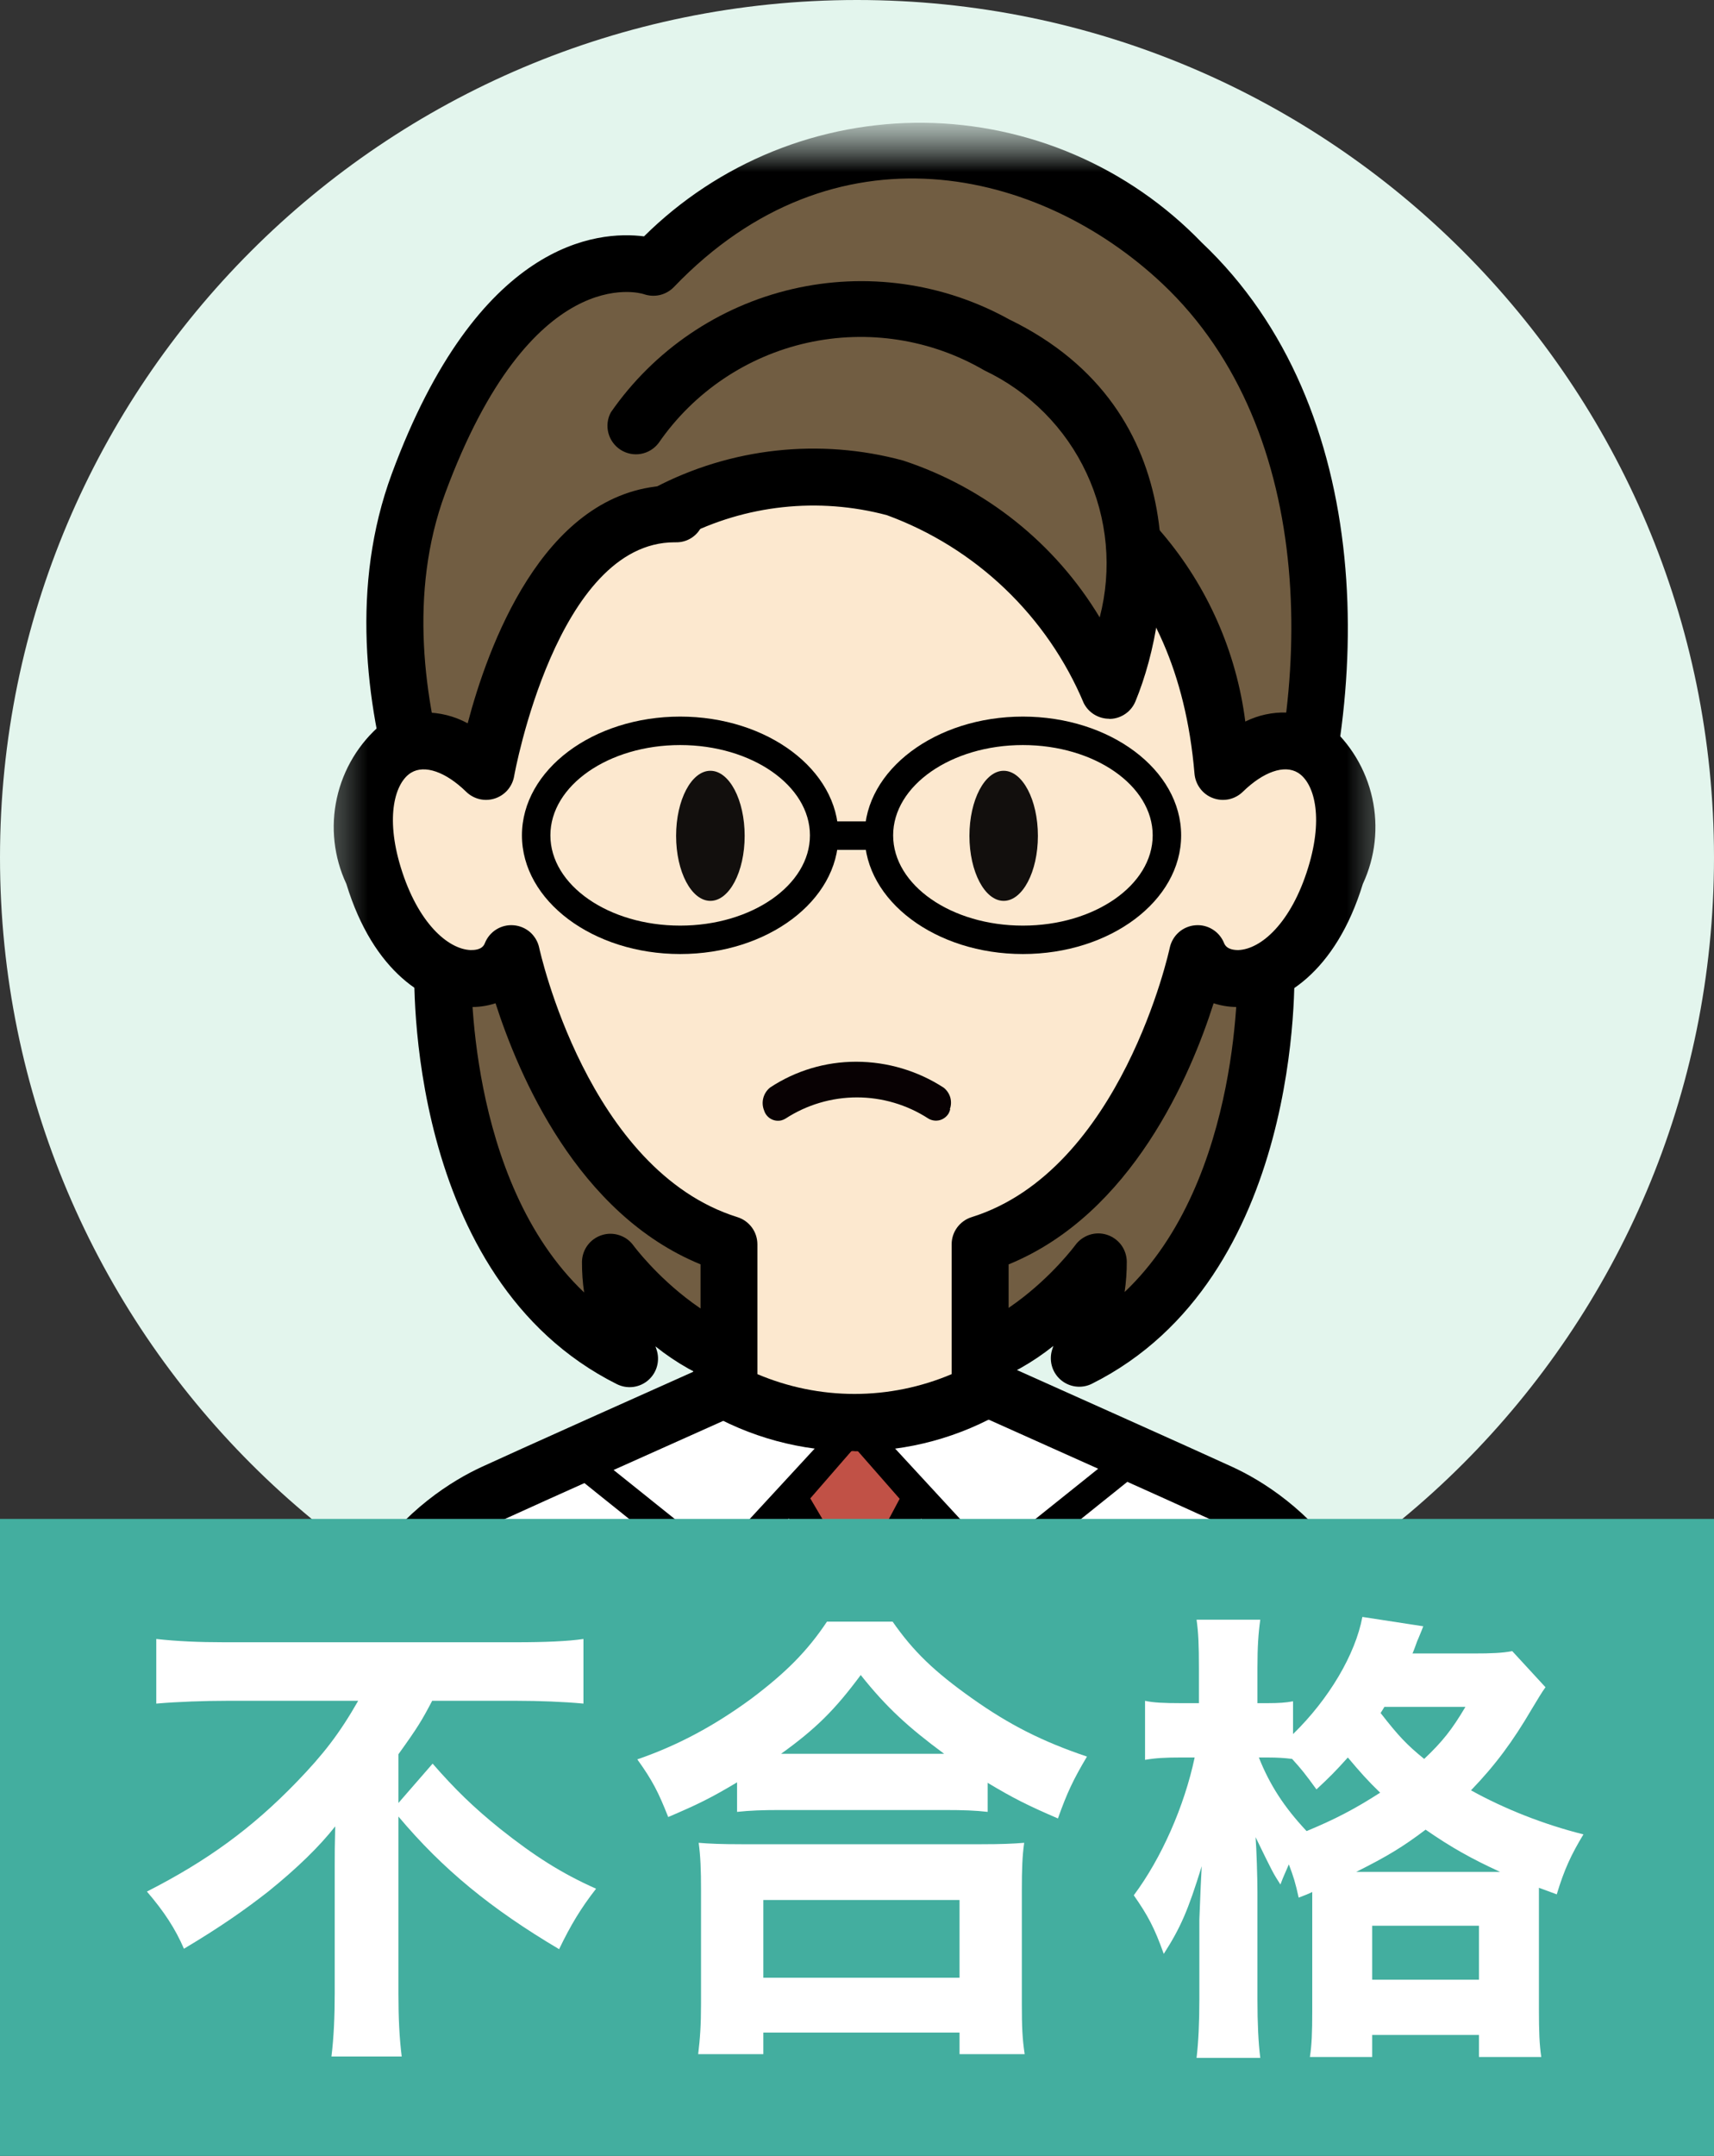 <svg width="35" height="44" viewBox="0 0 35 44" fill="none" xmlns="http://www.w3.org/2000/svg">
<rect x="0" y="0" width="35" height="44" fill="#333333" stroke="none"/>
<g clip-path="url(#clip0_2536_24047)">
<path d="M17.5 35C27.165 35 35 27.165 35 17.5C35 7.835 27.165 0 17.5 0C7.835 0 0 7.835 0 17.5C0 27.165 7.835 35 17.5 35Z" fill="#E3F5ED"/>
<mask id="mask0_2536_24047" style="mask-type:luminance" maskUnits="userSpaceOnUse" x="0" y="0" width="36" height="35">
<path d="M17.501 35C27.166 35 35.001 27.165 35.001 17.5C35.001 7.835 27.166 0 17.501 0C7.836 0 0.001 7.835 0.001 17.5C0.001 27.165 7.836 35 17.501 35Z" fill="white"/>
</mask>
<g mask="url(#mask0_2536_24047)">
<mask id="mask1_2536_24047" style="mask-type:luminance" maskUnits="userSpaceOnUse" x="6" y="2" width="23" height="36">
<path d="M28.75 2.5H6.25V37.5H28.75V2.5Z" fill="white"/>
</mask>
<g mask="url(#mask1_2536_24047)">
<mask id="mask2_2536_24047" style="mask-type:luminance" maskUnits="userSpaceOnUse" x="6" y="2" width="23" height="45">
<path d="M28.75 2.5H6.25V46.75H28.75V2.5Z" fill="white"/>
</mask>
<g mask="url(#mask2_2536_24047)">
<path d="M25.849 19.694C25.849 19.694 26.066 25.71 22.038 27.726C22.26 27.09 22.391 26.426 22.428 25.754C22.428 25.754 20.42 28.538 17.708 27.879C14.995 27.22 17.854 17.767 17.854 17.767" fill="#715D42"/>
<path d="M18.556 28.564C18.223 28.562 17.892 28.52 17.569 28.439C17.328 28.377 17.103 28.266 16.907 28.112C16.712 27.958 16.55 27.766 16.434 27.546C15.069 25.156 17.059 18.361 17.296 17.594C17.317 17.519 17.352 17.449 17.4 17.389C17.448 17.328 17.508 17.277 17.576 17.24C17.644 17.203 17.718 17.179 17.796 17.171C17.872 17.163 17.95 17.171 18.024 17.193C18.099 17.215 18.168 17.252 18.227 17.302C18.287 17.351 18.336 17.412 18.372 17.481C18.407 17.549 18.429 17.624 18.436 17.702C18.442 17.779 18.433 17.856 18.409 17.93C17.819 19.881 16.495 25.305 17.444 26.97C17.481 27.053 17.537 27.126 17.606 27.185C17.676 27.244 17.757 27.286 17.845 27.31C20.142 27.87 21.94 25.435 21.957 25.413C22.029 25.314 22.13 25.241 22.246 25.202C22.361 25.164 22.486 25.163 22.602 25.2C22.718 25.237 22.82 25.309 22.893 25.406C22.966 25.504 23.006 25.622 23.009 25.744C23.01 25.953 22.995 26.162 22.965 26.369C25.386 24.075 25.271 19.76 25.269 19.71C25.263 19.556 25.319 19.406 25.424 19.294C25.529 19.181 25.675 19.114 25.829 19.109C25.905 19.105 25.982 19.116 26.054 19.142C26.126 19.169 26.192 19.209 26.248 19.261C26.304 19.313 26.349 19.377 26.381 19.447C26.412 19.517 26.429 19.592 26.43 19.669C26.44 19.93 26.611 26.084 22.297 28.241C22.194 28.293 22.078 28.312 21.963 28.297C21.849 28.282 21.741 28.233 21.655 28.157C21.568 28.081 21.506 27.98 21.477 27.869C21.448 27.757 21.452 27.639 21.49 27.53L21.51 27.469C20.67 28.142 19.633 28.524 18.556 28.555" fill="black"/>
<path d="M9.04 19.694C9.04 19.694 8.823 25.71 12.851 27.726C12.629 27.09 12.498 26.426 12.461 25.754C12.461 25.754 14.469 28.538 17.181 27.879C19.894 27.22 17.04 17.766 17.04 17.766" fill="#715D42"/>
<path d="M16.338 28.564C15.262 28.532 14.225 28.152 13.385 27.479L13.405 27.539C13.443 27.648 13.447 27.766 13.418 27.877C13.389 27.989 13.327 28.089 13.24 28.166C13.154 28.242 13.046 28.291 12.932 28.306C12.817 28.321 12.701 28.301 12.598 28.25C8.279 26.091 8.45 19.938 8.463 19.677C8.464 19.601 8.481 19.526 8.513 19.456C8.544 19.386 8.589 19.323 8.645 19.271C8.701 19.218 8.767 19.178 8.839 19.152C8.911 19.125 8.987 19.114 9.064 19.117C9.218 19.123 9.363 19.189 9.468 19.302C9.573 19.415 9.629 19.565 9.624 19.719C9.624 19.769 9.506 24.084 11.928 26.378C11.897 26.171 11.883 25.962 11.884 25.753C11.886 25.63 11.926 25.512 11.999 25.414C12.072 25.316 12.174 25.244 12.291 25.207C12.407 25.17 12.532 25.171 12.648 25.21C12.764 25.248 12.865 25.322 12.936 25.421C12.954 25.445 14.759 27.878 17.049 27.319C17.137 27.295 17.218 27.253 17.287 27.194C17.357 27.136 17.412 27.062 17.45 26.98C18.398 25.32 17.075 19.891 16.485 17.94C16.445 17.794 16.463 17.637 16.536 17.504C16.609 17.371 16.732 17.272 16.877 17.228C17.022 17.184 17.179 17.199 17.314 17.269C17.449 17.339 17.55 17.459 17.598 17.604C17.83 18.371 19.825 25.166 18.46 27.556C18.343 27.776 18.182 27.968 17.987 28.122C17.791 28.276 17.566 28.387 17.325 28.449C17.002 28.53 16.671 28.572 16.338 28.574" fill="black"/>
<path d="M25.954 18.32C27.378 14.445 27.625 8.668 24.136 5.374C23.441 4.638 22.601 4.053 21.669 3.655C20.737 3.258 19.733 3.057 18.72 3.065C17.707 3.073 16.707 3.289 15.781 3.7C14.856 4.112 14.025 4.71 13.34 5.456C13.34 5.456 10.546 4.456 8.544 9.869C6.93 14.231 9.893 19.244 9.893 19.244" fill="#715D42"/>
<path d="M9.894 19.82C9.793 19.82 9.694 19.794 9.606 19.744C9.519 19.694 9.445 19.622 9.394 19.535C9.269 19.32 6.311 14.236 8.001 9.668C9.761 4.908 12.205 4.703 13.151 4.824C13.904 4.078 14.797 3.489 15.779 3.091C16.76 2.694 17.811 2.495 18.871 2.506C19.93 2.518 20.976 2.74 21.949 3.159C22.922 3.578 23.802 4.187 24.538 4.949C28.101 8.314 28.091 14.189 26.501 18.519C26.478 18.594 26.439 18.664 26.388 18.723C26.337 18.783 26.274 18.832 26.204 18.867C26.133 18.902 26.056 18.922 25.977 18.926C25.899 18.93 25.82 18.919 25.746 18.891C25.672 18.864 25.605 18.822 25.547 18.768C25.49 18.714 25.445 18.649 25.413 18.577C25.382 18.505 25.366 18.427 25.365 18.348C25.365 18.269 25.381 18.191 25.411 18.119C26.87 14.148 26.92 8.796 23.741 5.795C21.231 3.428 17.04 2.438 13.761 5.858C13.684 5.938 13.584 5.995 13.475 6.021C13.366 6.046 13.252 6.04 13.146 6.003C13.064 5.976 10.844 5.329 9.09 10.07C7.59 14.126 10.365 18.895 10.394 18.945C10.446 19.033 10.473 19.134 10.474 19.236C10.474 19.338 10.448 19.438 10.397 19.527C10.346 19.616 10.273 19.69 10.185 19.741C10.097 19.793 9.996 19.82 9.894 19.82Z" fill="black"/>
<path d="M24.92 30.468C24.221 30.145 21.244 28.814 20.045 28.277L17.531 27.774L15.02 28.25C13.816 28.788 10.789 30.142 10.079 30.47C8.579 31.16 6.555 33.036 6.861 37.48C7.168 41.924 7.628 46.172 7.628 46.172H27.378C27.378 46.172 27.838 41.922 28.144 37.48C28.45 33.038 26.42 31.16 24.926 30.47" fill="white"/>
<path d="M27.893 46.75H7.106L7.05 46.23C7.05 46.188 6.585 41.919 6.281 37.516C5.924 32.322 8.648 30.488 9.835 29.939C10.503 29.63 13.221 28.414 14.783 27.716L14.845 27.689L17.535 27.179L20.285 27.746C21.246 28.176 24.441 29.605 25.166 29.939C26.354 30.486 29.079 32.322 28.72 37.516C28.416 41.92 27.956 46.188 27.953 46.23L27.893 46.75ZM8.15 45.587H26.849C26.974 44.321 27.318 40.921 27.558 37.436C27.855 33.125 25.88 31.55 24.683 30.994C23.978 30.669 20.898 29.291 19.873 28.832L17.534 28.363L15.201 28.805C13.634 29.506 10.983 30.692 10.326 30.994C9.123 31.549 7.148 33.125 7.445 37.436C7.685 40.921 8.024 44.321 8.155 45.587" fill="black"/>
<path d="M17.499 29.035H17.449H17.386L17.442 29.099L17.499 29.035Z" fill="white"/>
<path d="M17.445 29.389C17.404 29.389 17.363 29.38 17.325 29.363C17.287 29.346 17.254 29.321 17.226 29.29L17.17 29.226C17.133 29.184 17.108 29.132 17.1 29.076C17.092 29.02 17.1 28.963 17.124 28.912C17.147 28.861 17.185 28.818 17.233 28.788C17.281 28.758 17.336 28.743 17.393 28.744H17.43L17.448 28.981H17.454L17.464 28.75H17.495C17.55 28.752 17.604 28.769 17.651 28.798C17.698 28.828 17.736 28.869 17.763 28.918C17.787 28.968 17.795 29.025 17.787 29.081C17.78 29.137 17.756 29.189 17.719 29.231L17.664 29.295C17.637 29.326 17.603 29.351 17.565 29.369C17.527 29.386 17.487 29.395 17.445 29.395V29.389Z" fill="black"/>
<path d="M18.716 30.549L17.444 29.099L16.184 30.549L16.921 31.799L15.691 46.164H19.159L18.053 31.789L18.716 30.549Z" fill="#C15146"/>
<path d="M19.159 46.459H15.693C15.652 46.459 15.613 46.45 15.576 46.434C15.539 46.417 15.507 46.394 15.479 46.364C15.452 46.335 15.432 46.3 15.419 46.262C15.406 46.224 15.4 46.184 15.404 46.144L16.626 31.871L15.935 30.696C15.904 30.644 15.891 30.583 15.896 30.523C15.902 30.462 15.926 30.405 15.966 30.359L17.226 28.909C17.253 28.877 17.287 28.852 17.325 28.835C17.363 28.818 17.404 28.809 17.445 28.809C17.486 28.809 17.527 28.817 17.565 28.834C17.603 28.852 17.637 28.876 17.664 28.907L18.936 30.358C18.975 30.402 19 30.457 19.006 30.516C19.013 30.575 19.002 30.634 18.974 30.686L18.349 31.856L19.449 46.148C19.452 46.187 19.447 46.228 19.433 46.265C19.42 46.303 19.399 46.338 19.372 46.367C19.345 46.397 19.312 46.42 19.275 46.436C19.238 46.452 19.199 46.459 19.159 46.459ZM16.008 45.879H18.845L17.769 31.815C17.765 31.76 17.776 31.705 17.803 31.656L18.371 30.589L17.451 29.54L16.546 30.581L17.179 31.656C17.209 31.708 17.223 31.769 17.218 31.829L16.008 45.879Z" fill="black"/>
<path d="M14.685 32.392C14.619 32.393 14.555 32.37 14.504 32.329L11.504 29.924L11.866 29.47L14.659 31.706L17.248 28.901L17.675 29.295L14.903 32.295C14.876 32.325 14.842 32.348 14.806 32.364C14.769 32.381 14.729 32.389 14.689 32.389" fill="black"/>
<path d="M20.228 32.392C20.188 32.392 20.148 32.384 20.111 32.368C20.074 32.352 20.041 32.328 20.014 32.299L17.243 29.299L17.67 28.905L20.259 31.71L23.051 29.474L23.414 29.927L20.414 32.333C20.363 32.374 20.299 32.396 20.233 32.396" fill="black"/>
<path d="M13.889 10.349C15.896 7.783 24.311 7.819 24.975 15.742C26.45 14.306 28.001 15.492 27.274 17.867C26.546 20.242 24.804 20.337 24.459 19.457C24.459 19.457 23.444 24.323 20.015 25.395V28.21L20.24 28.28C19.394 28.774 18.431 29.035 17.451 29.035C16.471 29.035 15.508 28.774 14.661 28.28L14.886 28.21V25.396C11.458 24.324 10.443 19.459 10.443 19.459C10.098 20.334 8.355 20.244 7.628 17.869C6.9 15.494 8.451 14.306 9.926 15.744C9.926 15.744 10.816 10.449 13.801 10.488" fill="#FCE8CF"/>
<path d="M17.45 29.616C16.364 29.622 15.297 29.332 14.363 28.779C14.281 28.73 14.213 28.663 14.165 28.582C14.116 28.501 14.087 28.41 14.081 28.315C14.076 28.221 14.093 28.127 14.132 28.041C14.171 27.954 14.23 27.879 14.305 27.821V25.804C11.786 24.774 10.591 21.939 10.119 20.476C9.94 20.534 9.753 20.559 9.565 20.551C8.721 20.519 7.624 19.844 7.073 18.041C6.817 17.494 6.749 16.878 6.879 16.289C7.009 15.699 7.329 15.168 7.79 14.779C8.058 14.626 8.36 14.544 8.668 14.541C8.976 14.539 9.28 14.615 9.55 14.762C9.959 13.206 11.068 10.137 13.49 9.919C14.74 8.419 17.674 7.832 20.226 8.592C21.594 9.002 22.814 9.799 23.737 10.888C24.661 11.977 25.248 13.31 25.429 14.726C25.692 14.596 25.983 14.533 26.277 14.542C26.57 14.551 26.857 14.632 27.111 14.779C27.572 15.168 27.892 15.699 28.022 16.289C28.152 16.878 28.084 17.494 27.829 18.041C27.276 19.844 26.179 20.519 25.336 20.551C25.149 20.559 24.961 20.534 24.782 20.476C24.316 21.941 23.115 24.775 20.596 25.805V27.824C20.671 27.882 20.73 27.957 20.769 28.043C20.808 28.129 20.826 28.223 20.82 28.318C20.814 28.412 20.786 28.503 20.737 28.584C20.688 28.665 20.62 28.733 20.539 28.781C19.604 29.335 18.537 29.624 17.451 29.619M15.466 28.045C16.093 28.311 16.768 28.449 17.449 28.449C18.131 28.449 18.805 28.311 19.433 28.045V25.396C19.432 25.272 19.472 25.152 19.545 25.052C19.619 24.952 19.722 24.878 19.84 24.841C22.898 23.885 23.879 19.385 23.887 19.341C23.914 19.219 23.978 19.109 24.072 19.026C24.166 18.944 24.283 18.894 24.408 18.884C24.532 18.873 24.656 18.903 24.762 18.969C24.868 19.035 24.95 19.133 24.996 19.249C25.05 19.384 25.216 19.39 25.289 19.39C25.746 19.372 26.365 18.844 26.715 17.7C27.035 16.657 26.829 15.969 26.503 15.77C26.226 15.601 25.796 15.752 25.378 16.16C25.299 16.237 25.2 16.29 25.092 16.313C24.984 16.335 24.872 16.327 24.768 16.288C24.665 16.25 24.575 16.183 24.509 16.095C24.442 16.007 24.402 15.902 24.392 15.793C24.035 11.557 21.419 10.168 19.892 9.706C17.505 8.994 15.155 9.671 14.345 10.706L14.339 10.715C14.295 10.822 14.22 10.913 14.123 10.976C14.027 11.039 13.913 11.071 13.797 11.068H13.775C11.369 11.068 10.506 15.793 10.499 15.84C10.481 15.945 10.435 16.042 10.366 16.123C10.297 16.203 10.207 16.263 10.106 16.296C10.005 16.329 9.897 16.334 9.794 16.31C9.691 16.286 9.596 16.234 9.52 16.16C9.101 15.751 8.67 15.602 8.395 15.77C8.069 15.969 7.864 16.657 8.183 17.7C8.533 18.843 9.151 19.372 9.609 19.39C9.679 19.39 9.849 19.39 9.901 19.249C9.947 19.133 10.029 19.035 10.135 18.969C10.241 18.903 10.366 18.873 10.49 18.884C10.614 18.894 10.732 18.944 10.826 19.026C10.919 19.109 10.984 19.219 11.01 19.341C11.02 19.386 12.001 23.887 15.059 24.841C15.177 24.878 15.28 24.952 15.354 25.052C15.427 25.152 15.466 25.272 15.466 25.396V28.045Z" fill="black"/>
<path d="M15.206 17.059C15.206 17.793 14.893 18.386 14.506 18.386C14.12 18.386 13.806 17.794 13.806 17.059C13.806 16.324 14.12 15.731 14.506 15.731C14.893 15.731 15.206 16.324 15.206 17.059Z" fill="#120F0D"/>
<path d="M21.194 17.059C21.194 17.793 20.88 18.386 20.495 18.386C20.11 18.386 19.796 17.794 19.796 17.059C19.796 16.324 20.11 15.731 20.495 15.731C20.88 15.731 21.194 16.324 21.194 17.059Z" fill="#120F0D"/>
<path d="M19.404 22.638C19.397 22.669 19.385 22.698 19.37 22.726C19.35 22.759 19.323 22.789 19.291 22.812C19.259 22.836 19.223 22.853 19.184 22.863C19.146 22.872 19.106 22.874 19.067 22.868C19.028 22.862 18.99 22.849 18.956 22.828C18.522 22.547 18.016 22.397 17.499 22.397C16.982 22.397 16.476 22.547 16.043 22.828C16.015 22.845 15.986 22.858 15.955 22.866C15.882 22.883 15.805 22.872 15.74 22.835C15.675 22.798 15.626 22.737 15.604 22.666C15.57 22.584 15.564 22.494 15.587 22.408C15.61 22.323 15.659 22.247 15.729 22.193C16.248 21.851 16.857 21.669 17.479 21.669H17.486C18.12 21.67 18.74 21.854 19.271 22.199C19.335 22.25 19.382 22.32 19.405 22.398C19.427 22.477 19.424 22.561 19.396 22.638" fill="#080103"/>
<path d="M13.889 19.471C12.108 19.471 10.658 18.384 10.658 17.049C10.658 15.714 12.108 14.625 13.889 14.625C15.67 14.625 17.12 15.713 17.12 17.049C17.12 18.385 15.67 19.471 13.889 19.471ZM13.889 15.206C12.428 15.206 11.239 16.032 11.239 17.049C11.239 18.065 12.428 18.891 13.889 18.891C15.35 18.891 16.539 18.065 16.539 17.049C16.539 16.032 15.35 15.206 13.889 15.206Z" fill="black"/>
<path d="M20.887 19.471C19.106 19.471 17.656 18.384 17.656 17.049C17.656 15.714 19.106 14.625 20.887 14.625C22.669 14.625 24.119 15.713 24.119 17.049C24.119 18.385 22.669 19.471 20.887 19.471ZM20.887 15.206C19.426 15.206 18.238 16.032 18.238 17.049C18.238 18.065 19.426 18.891 20.887 18.891C22.349 18.891 23.538 18.065 23.538 17.049C23.538 16.032 22.349 15.206 20.887 15.206Z" fill="black"/>
<path d="M17.869 17.345H16.914C16.837 17.345 16.763 17.314 16.708 17.26C16.654 17.205 16.623 17.131 16.623 17.054C16.623 16.977 16.654 16.903 16.708 16.849C16.763 16.794 16.837 16.764 16.914 16.764H17.869C17.946 16.764 18.02 16.794 18.074 16.849C18.129 16.903 18.16 16.977 18.16 17.054C18.16 17.131 18.129 17.205 18.074 17.26C18.02 17.314 17.946 17.345 17.869 17.345Z" fill="black"/>
<path d="M13.651 10.459C13.651 10.459 19.171 7.298 22.651 14.084C22.651 14.084 24.69 9.135 20.359 7.034C19.139 6.338 17.703 6.126 16.334 6.438C14.965 6.75 13.763 7.564 12.965 8.72" fill="#715D42"/>
<path d="M22.649 14.669C22.542 14.669 22.437 14.639 22.346 14.584C22.254 14.528 22.18 14.448 22.131 14.352C21.761 13.471 21.212 12.675 20.52 12.014C19.828 11.354 19.008 10.843 18.11 10.514C16.712 10.142 15.226 10.303 13.94 10.964C13.806 11.037 13.649 11.056 13.502 11.015C13.355 10.973 13.23 10.876 13.155 10.744C13.079 10.611 13.058 10.454 13.097 10.307C13.136 10.159 13.231 10.033 13.363 9.955C14.925 9.136 16.739 8.938 18.441 9.399C20.12 9.951 21.545 11.087 22.456 12.601C22.712 11.618 22.617 10.577 22.187 9.657C21.758 8.736 21.02 7.995 20.102 7.56C19.011 6.923 17.72 6.722 16.486 6.996C15.253 7.27 14.168 8 13.45 9.04C13.362 9.157 13.233 9.237 13.088 9.263C12.944 9.289 12.796 9.259 12.672 9.18C12.549 9.101 12.46 8.978 12.423 8.836C12.386 8.695 12.404 8.544 12.474 8.415C13.354 7.147 14.673 6.25 16.177 5.9C17.68 5.55 19.26 5.771 20.61 6.52C24.426 8.37 23.964 12.428 23.186 14.314C23.144 14.416 23.073 14.505 22.982 14.568C22.891 14.632 22.783 14.668 22.672 14.672H22.649" fill="black"/>
</g>
</g>
</g>
</g>
<rect y="31" width="35" height="13" fill="#43AE9F"/>
<path d="M26.796 38.758V38.614C26.701 38.662 26.662 38.672 26.519 38.729C26.452 38.423 26.413 38.299 26.318 38.05C26.251 38.212 26.222 38.26 26.146 38.461C25.993 38.222 25.993 38.222 25.639 37.495C25.658 37.725 25.677 38.327 25.677 38.614V40.804C25.677 41.292 25.696 41.694 25.735 42H24.434C24.472 41.675 24.491 41.283 24.491 40.804V39.178C24.51 38.643 24.529 38.279 24.539 38.088C24.262 38.987 24.108 39.341 23.764 39.877C23.573 39.341 23.439 39.093 23.152 38.681C23.716 37.926 24.185 36.864 24.395 35.869H24.099C23.802 35.869 23.602 35.879 23.382 35.917V34.712C23.544 34.75 23.774 34.76 24.108 34.76H24.482V34.052C24.482 33.574 24.472 33.325 24.434 33.057H25.735C25.696 33.335 25.677 33.603 25.677 34.042V34.76H25.887C26.108 34.76 26.261 34.75 26.404 34.722V35.391C27.14 34.674 27.676 33.765 27.82 33L29.063 33.191C29.034 33.268 29.034 33.268 28.967 33.43C28.948 33.469 28.929 33.517 28.91 33.574C28.891 33.622 28.881 33.66 28.843 33.746H30.077C30.469 33.746 30.679 33.736 30.88 33.698L31.559 34.435C31.463 34.569 31.435 34.626 31.282 34.875C30.89 35.544 30.536 36.022 30.038 36.539C30.727 36.921 31.53 37.237 32.334 37.438C32.085 37.849 31.942 38.155 31.789 38.662L31.425 38.528V41.015C31.425 41.455 31.435 41.732 31.473 41.981H30.201V41.531H28.02V41.981H26.748C26.787 41.732 26.796 41.474 26.796 41.044V38.758ZM25.897 35.869H25.706C25.926 36.424 26.222 36.883 26.681 37.371C27.255 37.132 27.647 36.931 28.183 36.587C27.925 36.338 27.781 36.175 27.523 35.869C27.265 36.156 27.15 36.271 26.882 36.52C26.653 36.204 26.576 36.108 26.385 35.898C26.241 35.879 26.079 35.869 25.897 35.869ZM27.695 38.203H30.631C30.048 37.935 29.637 37.706 29.111 37.342C28.642 37.696 28.326 37.887 27.695 38.203ZM29.924 34.836H28.269C28.24 34.884 28.231 34.903 28.192 34.961C28.556 35.429 28.728 35.611 29.082 35.898C29.455 35.544 29.646 35.305 29.924 34.836ZM28.02 39.303V40.403H30.201V39.303H28.02Z" fill="white"/>
<path d="M15.051 36.979V36.376C14.506 36.701 14.248 36.826 13.645 37.084C13.444 36.577 13.329 36.347 13.014 35.907C13.846 35.621 14.592 35.219 15.348 34.664C16.046 34.138 16.486 33.698 16.887 33.096H18.227C18.647 33.698 19.068 34.109 19.852 34.664C20.608 35.2 21.287 35.544 22.196 35.85C21.918 36.319 21.794 36.577 21.603 37.113C20.981 36.845 20.694 36.701 20.168 36.386V36.979C19.919 36.95 19.68 36.941 19.288 36.941H15.912C15.587 36.941 15.309 36.95 15.051 36.979ZM15.95 35.793H19.279C18.542 35.248 18.102 34.846 17.576 34.186C17.05 34.894 16.668 35.276 15.95 35.793ZM15.587 41.923H14.257C14.296 41.598 14.315 41.331 14.315 40.891V38.576C14.315 38.165 14.305 37.887 14.267 37.61C14.487 37.629 14.736 37.639 15.137 37.639H20.044C20.445 37.639 20.684 37.629 20.914 37.61C20.876 37.878 20.866 38.146 20.866 38.576V40.9C20.866 41.359 20.876 41.608 20.924 41.923H19.594V41.483H15.587V41.923ZM15.587 38.777V40.364H19.594V38.777H15.587Z" fill="white"/>
<path d="M7.314 34.712H4.616C4.186 34.712 3.622 34.731 3.191 34.769V33.45C3.612 33.497 4.062 33.517 4.578 33.517H10.537C11.13 33.517 11.598 33.497 11.914 33.45V34.769C11.512 34.731 10.996 34.712 10.565 34.712H8.825C8.614 35.114 8.528 35.257 8.136 35.802V36.797L8.834 35.994C9.293 36.52 9.666 36.883 10.211 37.323C10.91 37.878 11.464 38.232 12.172 38.547C11.866 38.939 11.656 39.284 11.417 39.781C10.03 38.959 9.045 38.155 8.136 37.074V40.69C8.136 41.178 8.155 41.589 8.203 41.971H6.768C6.816 41.589 6.835 41.149 6.835 40.68V38.069C6.835 37.801 6.835 37.715 6.845 37.275C6.52 37.687 6.07 38.127 5.477 38.605C4.999 38.978 4.511 39.322 3.756 39.772C3.583 39.37 3.354 39.016 3 38.605C4.243 37.973 5.152 37.304 6.051 36.376C6.606 35.802 6.931 35.382 7.314 34.712Z" fill="white"/>
<defs>
<clipPath id="clip0_2536_24047">
<rect width="35" height="35" fill="white"/>
</clipPath>
</defs>
</svg>
